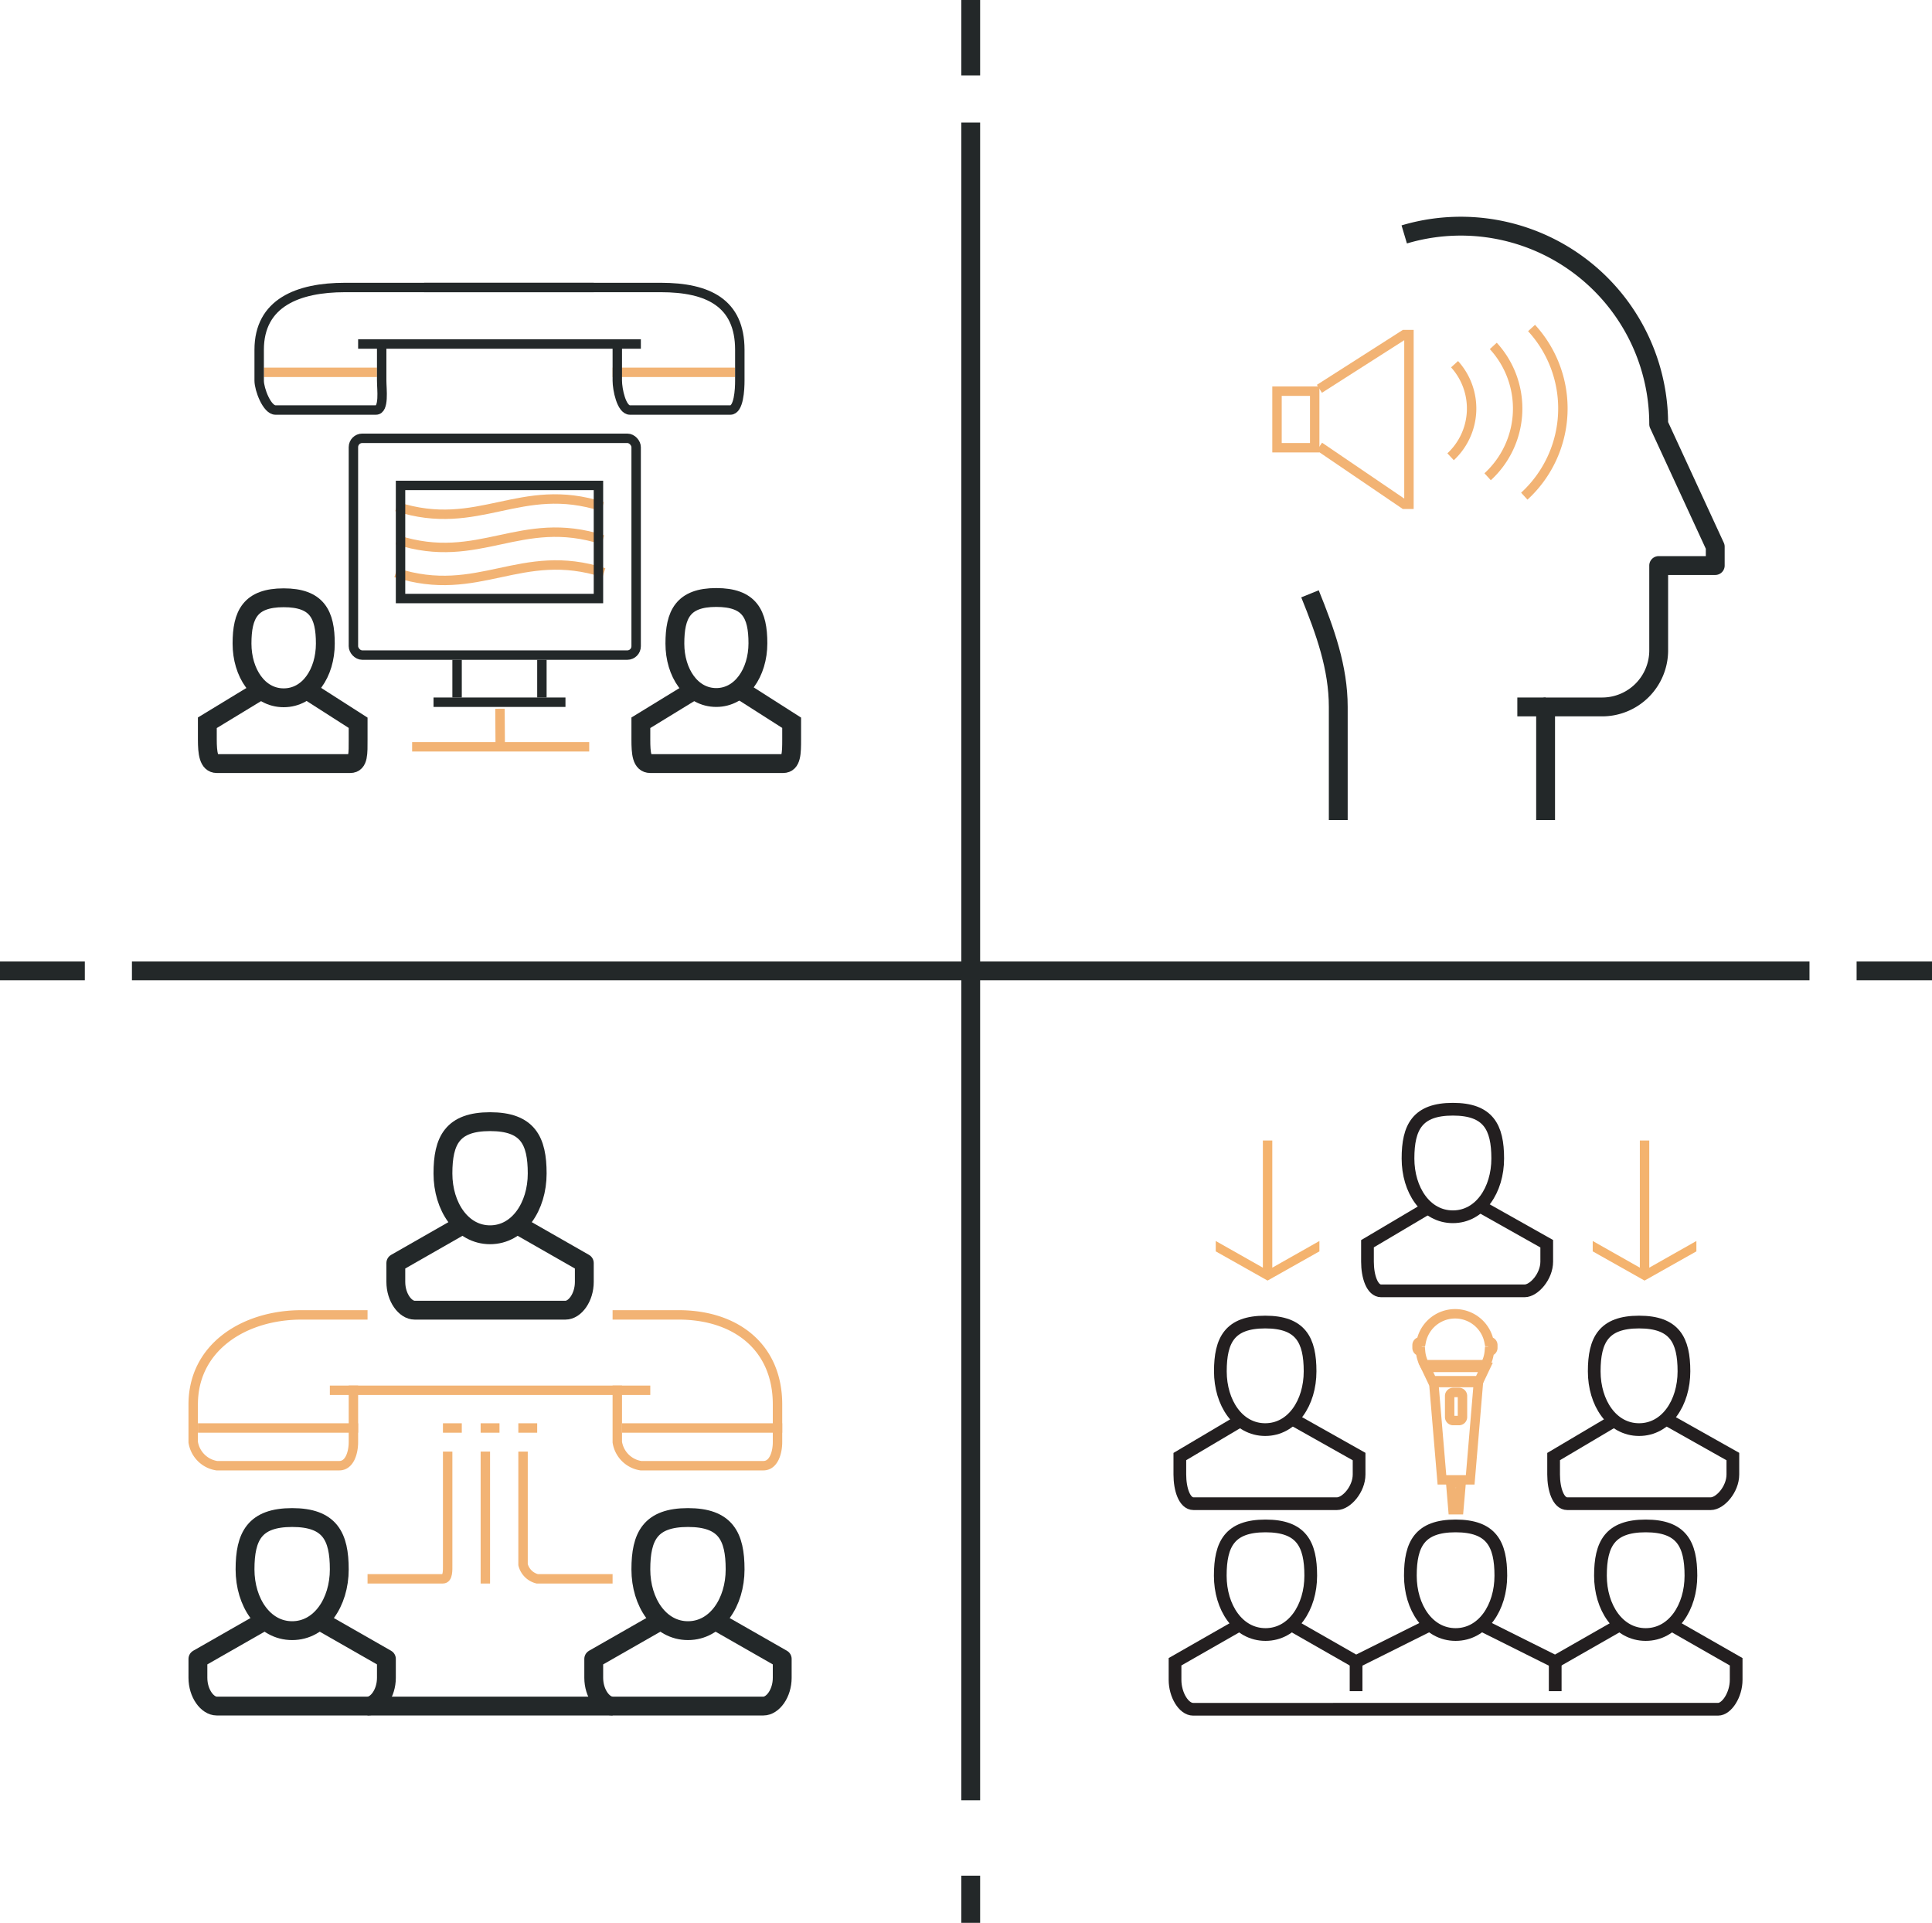 <svg id="Layer_1" data-name="Layer 1" xmlns="http://www.w3.org/2000/svg" viewBox="0 0 205 204"><defs><style>.cls-1,.cls-2,.cls-3,.cls-4,.cls-5,.cls-7{fill:none;}.cls-1,.cls-3,.cls-4,.cls-5{stroke:#232829;}.cls-1,.cls-2,.cls-5,.cls-7{stroke-miterlimit:10;}.cls-1,.cls-3{stroke-width:2px;}.cls-2{stroke:#f2b374;}.cls-3,.cls-4{stroke-linejoin:round;}.cls-6{fill:#f4b36e;}.cls-7{stroke:#231f20;stroke-width:1.35px;}</style></defs><title>need_something_else</title><line class="cls-1" x1="103" y1="13" x2="103" y2="191"/><line class="cls-1" x1="14" y1="103" x2="192" y2="103"/><line class="cls-1" x1="205" y1="103" x2="197" y2="103"/><line class="cls-1" y1="103" x2="9" y2="103"/><line class="cls-1" x1="103" y1="8" x2="103"/><line class="cls-1" x1="103" y1="199" x2="103" y2="204"/><line class="cls-2" x1="35" y1="147.5" x2="69" y2="147.5"/><path class="cls-2" d="M39,139.5H32c-6.08,0-11.5,3.42-11.5,9.5v4a3,3,0,0,0,2.5,2.5H36c1.1,0,1.5-1.4,1.5-2.5v-6"/><path class="cls-2" d="M65.5,147v6a3,3,0,0,0,2.5,2.5H81c1.1,0,1.5-1.4,1.5-2.5v-4c0-6.08-4.42-9.5-10.5-9.5H65"/><path class="cls-3" d="M57,124.5c0,3.5-2,6.5-5,6.5s-5-3-5-6.5,1-5.5,5-5.5S57,121,57,124.5Z"/><path class="cls-3" d="M55,130l7,4v2c0,1.66-1,3-2,3H44c-1,0-2-1.34-2-3v-2l7-4"/><path class="cls-3" d="M36,166.5c0,3.5-2,6.5-5,6.5s-5-3-5-6.5,1-5.5,5-5.5S36,163,36,166.5Z"/><path class="cls-3" d="M34,172l7,4v2c0,1.66-1,3-2,3H23c-1,0-2-1.34-2-3v-2l7-4"/><path class="cls-3" d="M78,166.5c0,3.5-2,6.5-5,6.5s-5-3-5-6.5,1-5.5,5-5.5S78,163,78,166.5Z"/><path class="cls-3" d="M76,172l7,4v2c0,1.66-1,3-2,3H65c-1,0-2-1.34-2-3v-2l7-4"/><line class="cls-2" x1="47" y1="151.5" x2="49" y2="151.5"/><line class="cls-2" x1="51" y1="151.5" x2="53" y2="151.5"/><line class="cls-2" x1="55" y1="151.5" x2="57" y2="151.5"/><path class="cls-2" d="M47.5,154v12c0,.55.05,1.5-.5,1.5H39"/><path class="cls-2" d="M55.5,154v12a2.07,2.07,0,0,0,1.5,1.5h8"/><line class="cls-2" x1="51.5" y1="154" x2="51.5" y2="168"/><line class="cls-2" x1="21" y1="151.5" x2="38" y2="151.5"/><line class="cls-2" x1="66" y1="151.5" x2="83" y2="151.5"/><line class="cls-3" x1="39" y1="181" x2="65" y2="181"/><line class="cls-2" x1="28" y1="39.5" x2="40" y2="39.5"/><line class="cls-2" x1="65" y1="39.5" x2="78" y2="39.5"/><line class="cls-4" x1="38" y1="36.5" x2="68" y2="36.5"/><path class="cls-5" d="M63,30.5H36.61c-5,0-9.11,1.63-9.11,6.61v3.28c0,.91.82,3.11,1.73,3.11H39.89c.91,0,.61-2.21.61-3.11V36"/><path class="cls-5" d="M45,30.5H70.12c5,0,8.38,1.63,8.38,6.61v3.28c0,.91-.1,3.11-1,3.11H66.84c-.91,0-1.34-2.21-1.34-3.11V36"/><path class="cls-1" d="M25.68,68.28c0,3.09,1.74,5.75,4.42,5.75s4.42-2.65,4.42-5.75-.88-4.86-4.42-4.86S25.68,65.19,25.68,68.28Z"/><path class="cls-1" d="M27.82,73.14,22,76.68v1.77c0,1.46.14,2.56,1,2.56H37.17c.88,0,.83-1.09.83-2.56V76.68l-5.53-3.54"/><path class="cls-2" d="M42.13,57.27c8.73,2.81,13.1-2.81,21.83,0"/><path class="cls-2" d="M42,60.76c8.83,2.84,13.25-2.84,22.08,0"/><path class="cls-2" d="M42.09,53.75c8.73,2.81,13.1-2.81,21.83,0"/><line class="cls-5" x1="57.5" y1="70" x2="57.5" y2="74"/><line class="cls-5" x1="48.5" y1="74" x2="48.5" y2="70"/><line class="cls-5" x1="60" y1="74.5" x2="46" y2="74.5"/><rect class="cls-5" x="37.5" y="46.5" width="30" height="23" rx="0.94" ry="0.94"/><path class="cls-5" d="M46.73,63.5H42.5v-12h21v12H46.73Z"/><path class="cls-1" d="M71.61,68.28C71.61,71.37,73.35,74,76,74s4.42-2.65,4.42-5.75-.88-4.86-4.42-4.86S71.61,65.19,71.61,68.28Z"/><path class="cls-1" d="M73.78,73.14,68,76.68v1.77c0,1.46.08,2.56,1,2.56H83.1c.88,0,.9-1.09.9-2.56V76.68l-5.55-3.54"/><line class="cls-2" x1="53.05" y1="75.19" x2="53.08" y2="79.43"/><line class="cls-2" x1="43.73" y1="79.23" x2="62.52" y2="79.23"/><polygon class="cls-2" points="154.17 160.17 154.79 160.17 155.04 157.3 153.93 157.3 154.17 160.17"/><path class="cls-2" d="M153,157h3l.87-10.32h-4.74Zm.82-8.9a.37.37,0,0,1,.37-.37h.62a.37.37,0,0,1,.37.37v2.24a.37.37,0,0,1-.37.37h-.62a.37.37,0,0,1-.37-.37Z"/><path class="cls-2" d="M158.12,142.34H158a3.67,3.67,0,0,0-7.2,0h-.07a.37.37,0,0,0-.37.37V143a.37.37,0,0,0,.37.37h0a3.64,3.64,0,0,0,.42,1.41h6.46a3.65,3.65,0,0,0,.42-1.41h0a.37.37,0,0,0,.37-.37v-.32A.37.37,0,0,0,158.12,142.34Z"/><polygon class="cls-2" points="151.96 146.48 156.94 146.48 157.61 145.07 151.29 145.07 151.96 146.48"/><polygon class="cls-6" points="134.5 135.86 129 132.76 129 131.66 134 134.49 134 129.95 134 121 135 121 135 129.95 135 134.49 140 131.66 140 132.76 134.5 135.86"/><polygon class="cls-6" points="174.5 135.86 169 132.76 169 131.66 174 134.49 174 129.95 174 121 175 121 175 129.95 175 134.49 180 131.66 180 132.76 174.5 135.86"/><path class="cls-7" d="M169.16,145.49c0,3.33,1.87,6.18,4.76,6.18s4.76-2.85,4.76-6.18-1-5.23-4.76-5.23S169.16,142.16,169.16,145.49Z"/><path class="cls-7" d="M171.28,150.72l-6.43,3.81v1.9c0,1.58.5,3.1,1.45,3.1h15.22c1,0,2.35-1.53,2.35-3.1v-1.9l-6.77-3.81"/><path class="cls-7" d="M129.49,145.49c0,3.33,1.87,6.18,4.76,6.18s4.76-2.85,4.76-6.18-1-5.23-4.76-5.23S129.49,142.16,129.49,145.49Z"/><path class="cls-7" d="M131.62,150.72l-6.43,3.81v1.9c0,1.58.5,3.1,1.45,3.1h15.22c1,0,2.35-1.53,2.35-3.1v-1.9l-6.77-3.81"/><path class="cls-7" d="M149.4,122.91c0,3.33,1.87,6.18,4.76,6.18s4.76-2.85,4.76-6.18-1-5.23-4.76-5.23S149.4,119.58,149.4,122.91Z"/><path class="cls-7" d="M151.53,128.14l-6.43,3.81v1.9c0,1.58.5,3.1,1.45,3.1h15.22c1,0,2.35-1.53,2.35-3.1v-1.9l-6.77-3.81"/><path class="cls-7" d="M177.5,172.46l6.72,3.84v1.92c0,1.59-1,3.12-1.92,3.12H126.6c-1,0-1.92-1.53-1.92-3.12V176.3l6.72-3.84"/><polyline class="cls-7" points="157.33 172.46 165.02 176.3 165.02 176.3 171.74 172.46"/><polyline class="cls-7" points="137.16 172.46 143.88 176.3 143.88 176.3 151.57 172.46"/><path class="cls-7" d="M139.08,167.17c0,3.36-1.89,6.24-4.8,6.24s-4.8-2.88-4.8-6.24,1-5.28,4.8-5.28S139.08,163.81,139.08,167.17Z"/><path class="cls-7" d="M159.25,167.17c0,3.36-1.89,6.24-4.8,6.24s-4.8-2.88-4.8-6.24,1-5.28,4.8-5.28S159.25,163.81,159.25,167.17Z"/><path class="cls-7" d="M179.42,167.17c0,3.36-1.89,6.24-4.8,6.24s-4.8-2.88-4.8-6.24,1-5.28,4.8-5.28S179.42,163.81,179.42,167.17Z"/><line class="cls-7" x1="143.89" y1="176.54" x2="143.89" y2="179.42"/><line class="cls-7" x1="165.02" y1="176.54" x2="165.02" y2="179.42"/><line class="cls-1" x1="164" y1="75" x2="161" y2="75"/><path class="cls-3" d="M139,63c1.62,4,3,7.84,3,12V87"/><path class="cls-3" d="M164,87V75h6a6,6,0,0,0,6-6V60h6V58l-6-13a21,21,0,0,0-27-20.13"/><rect class="cls-2" x="135.5" y="41.5" width="4" height="6"/><polyline class="cls-2" points="140 41.25 149 35.5 149.5 35.5 149.5 53.5 149 53.5 140 47.38"/><path class="cls-2" d="M162.51,34.8a12.62,12.62,0,0,1-.77,17.84"/><path class="cls-2" d="M158.45,36.7a9.82,9.82,0,0,1-.6,13.88"/><path class="cls-2" d="M154.34,38.64a7,7,0,0,1-.42,9.82"/></svg>